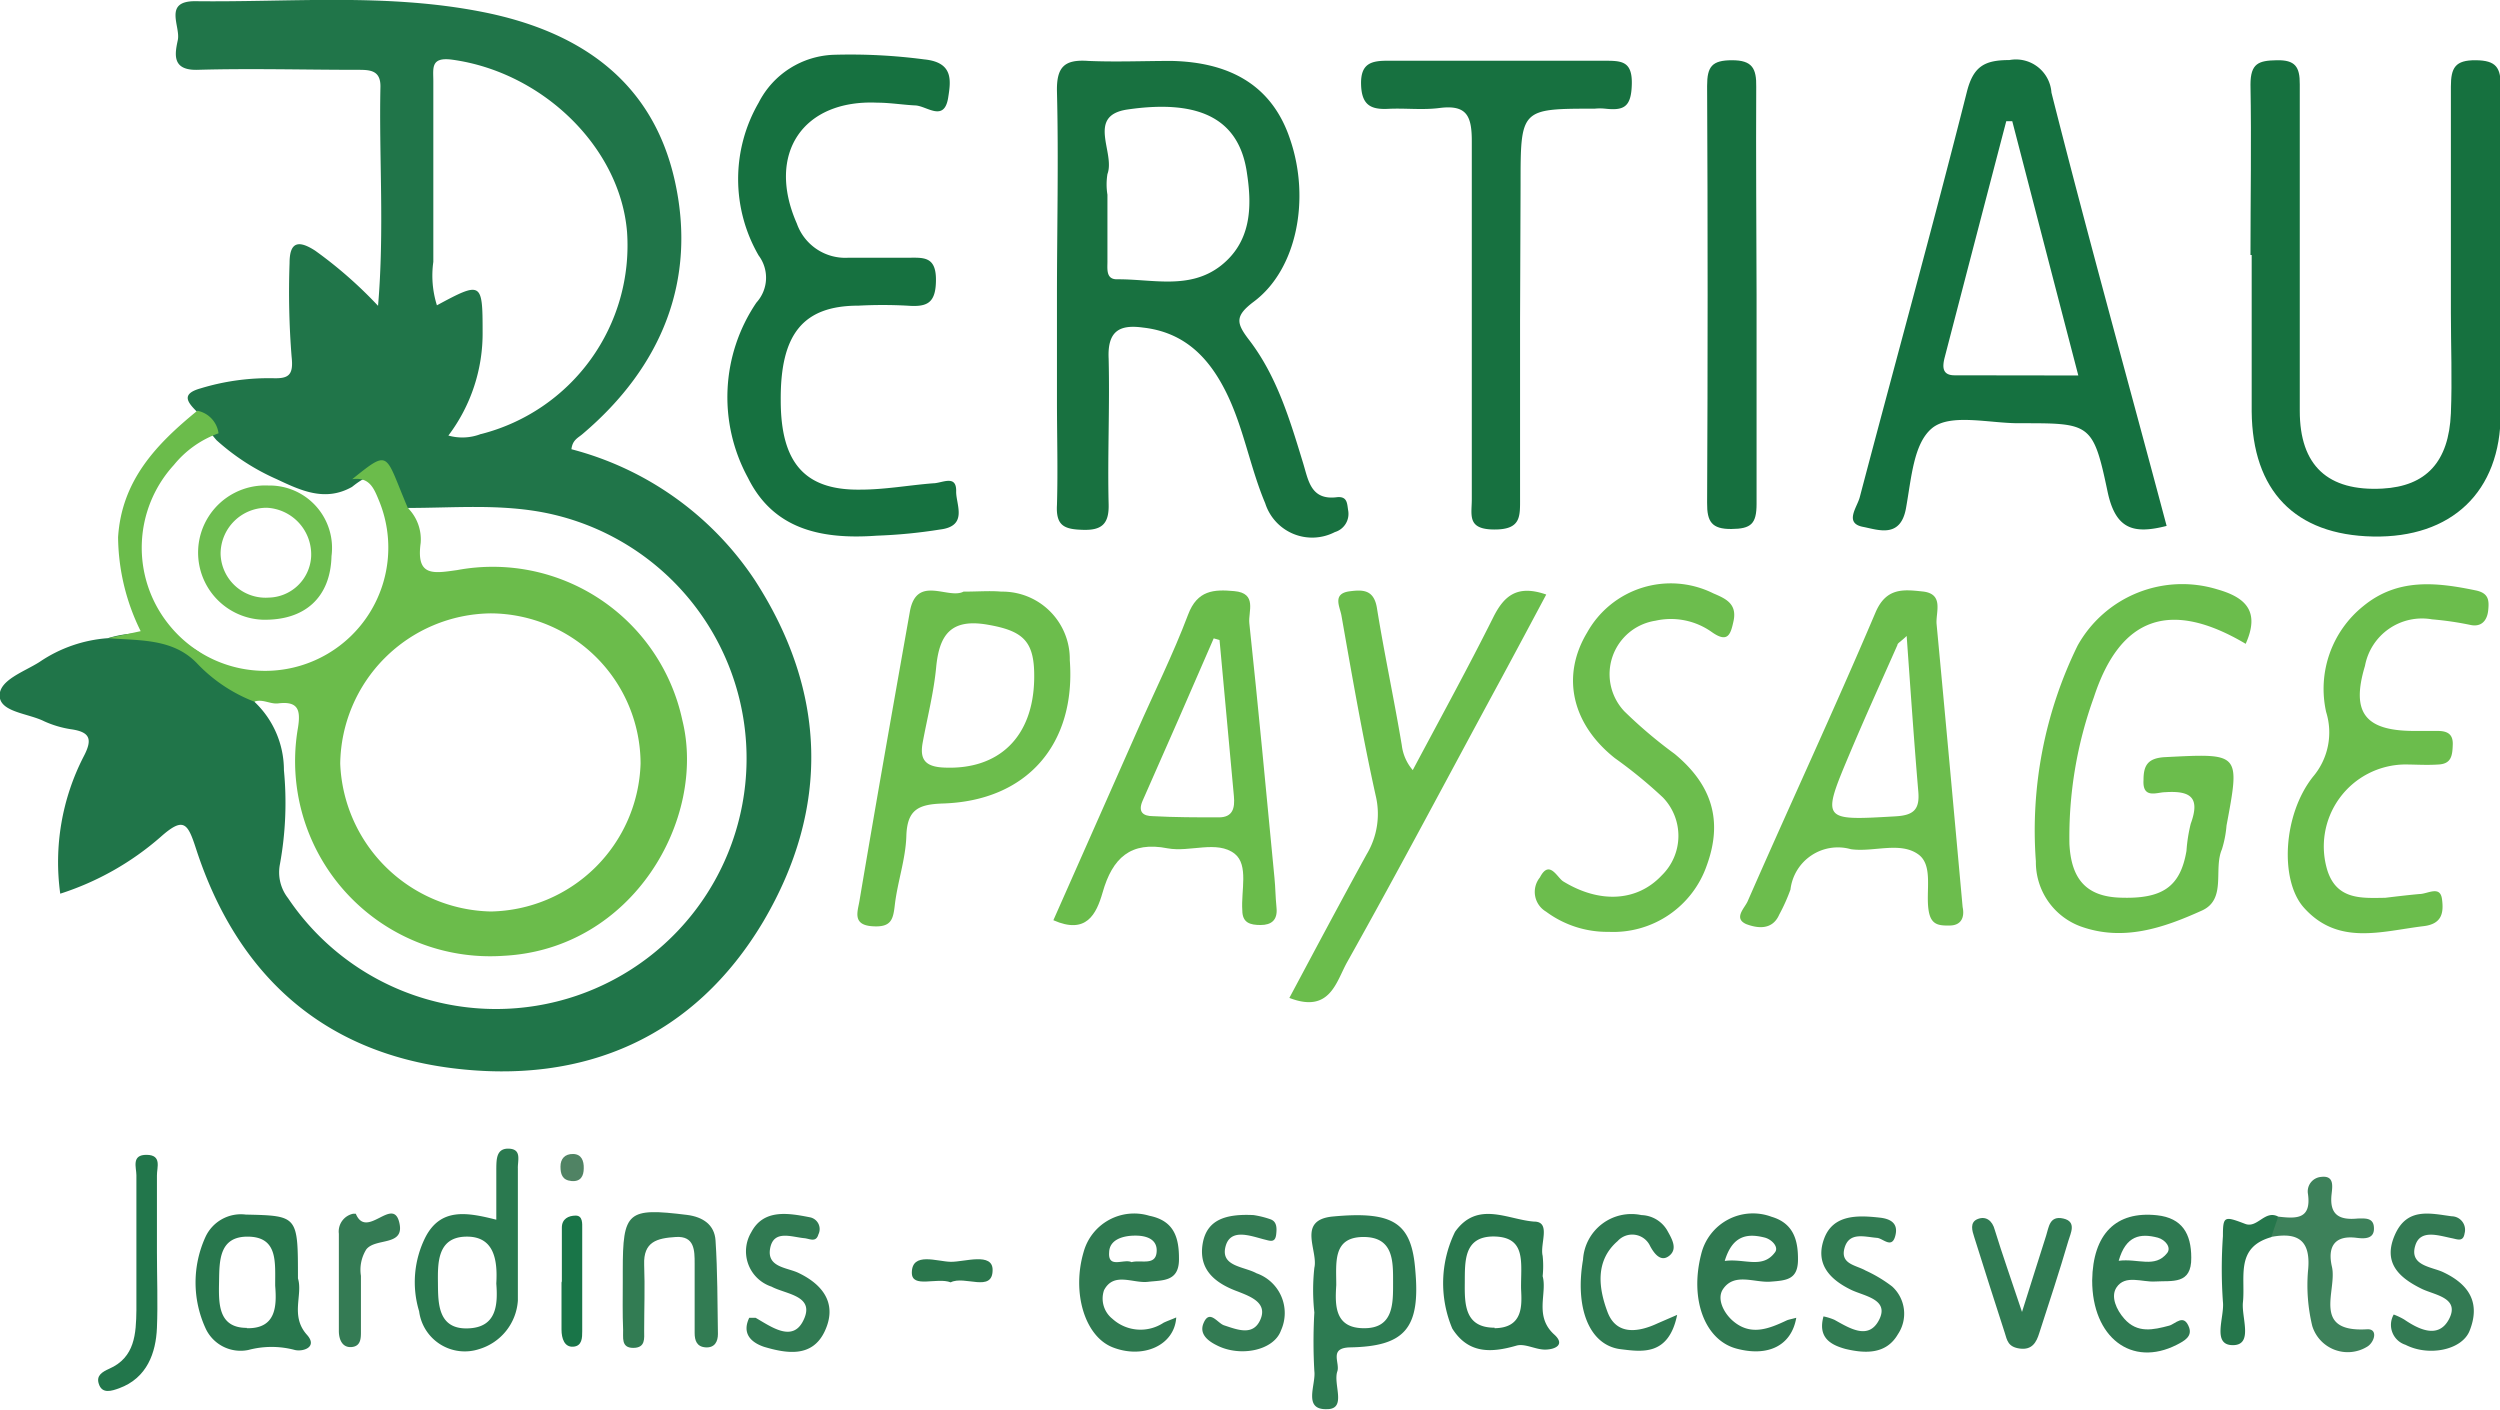 <svg id="Calque_1" data-name="Calque 1" xmlns="http://www.w3.org/2000/svg" viewBox="0 0 146.08 82.37"><defs><style>.cls-1{fill:#16713f;}.cls-2{fill:#167140;}.cls-3{fill:#177140;}.cls-4{fill:#6bbd4c;}.cls-5{fill:#16703f;}.cls-6{fill:#6cbd4d;}.cls-7{fill:#327c53;}.cls-8{fill:#3d815a;}.cls-9{fill:#337b53;}.cls-10{fill:#317b52;}.cls-11{fill:#307a52;}.cls-12{fill:#337a53;}.cls-13{fill:#2e7a51;}.cls-14{fill:#307b53;}.cls-15{fill:#22764b;}.cls-16{fill:#347b54;}.cls-17{fill:#25764b;}.cls-18{fill:#197548;}.cls-19{fill:#2a764c;}.cls-20{fill:#508364;}.cls-21{fill:#207549;}.cls-22{fill:#187140;}.cls-23{fill:#6bbc4b;}.cls-24{fill:#157140;}.cls-25{fill:#6abc4b;}.cls-26{fill:#6cbd4c;}.cls-27{fill:#2d7b52;}.cls-28{fill:#2a794f;}.cls-29{fill:#28774d;}.cls-30{fill:#29774d;}.cls-31{fill:#2e7951;}.cls-32{fill:#2f7850;}.cls-33{fill:#2f7950;}.cls-34{fill:#6dbd4f;}</style></defs><title>logo-mobilePlan de travail 1</title><path class="cls-1" d="M131.5,14.9c0-3.32.06-6.64,0-9.95,0-1.26.48-1.41,1.54-1.43s1.35.37,1.34,1.41c0,6.36,0,12.72,0,19.08,0,3.2,1.64,4.71,4.83,4.54,2.55-.14,3.88-1.55,4-4.4.08-2,0-3.93,0-5.89,0-4.4,0-8.8,0-13.2,0-1.1.25-1.55,1.45-1.54s1.47.43,1.46,1.55c-.05,6.36,0,12.72,0,19.08,0,4.61-2.89,7.29-7.46,7.2s-7.05-2.68-7.09-7.31c0-3.05,0-6.1,0-9.14Z"/><path class="cls-2" d="M51.24,31.3c-3.39.25-6.09-.45-7.54-3.39a9.84,9.84,0,0,1,.5-10.23,2.16,2.16,0,0,0,.13-2.75,8.91,8.91,0,0,1,0-8.93,5.12,5.12,0,0,1,4.43-2.8A33,33,0,0,1,54,3.47c1.73.17,1.56,1.25,1.4,2.26-.24,1.42-1.24.46-1.92.43S52,6,51.27,6c-4.37-.2-6.5,3-4.71,7.06a3,3,0,0,0,3,2c1.15,0,2.3,0,3.45,0,.91,0,1.68-.12,1.68,1.28s-.53,1.61-1.69,1.52a26.89,26.89,0,0,0-2.84,0c-3.24,0-4.57,1.67-4.54,5.54,0,3.66,1.42,5.26,4.66,5.21,1.42,0,2.83-.26,4.24-.37.53,0,1.39-.55,1.35.5,0,.76.7,2-.94,2.2A29.82,29.82,0,0,1,51.24,31.3Z"/><path class="cls-3" d="M88.82,18.73c0,3.45,0,6.9,0,10.36,0,1.09.07,1.86-1.52,1.85S86,30.1,86,29.17c0-7,0-13.95,0-20.93,0-1.47-.3-2.13-1.88-1.93-1,.13-2,0-3,.05s-1.56-.2-1.59-1.43.6-1.39,1.6-1.38c4.2,0,8.4,0,12.6,0,1,0,1.65,0,1.62,1.36s-.47,1.56-1.56,1.44a3.11,3.11,0,0,0-.61,0c-4.33,0-4.33,0-4.33,4.45Z"/><path class="cls-4" d="M131.22,37.62c-4.4-2.61-7.33-1.59-8.87,3.12a24,24,0,0,0-1.43,8.56c.1,2.08,1,3.07,2.92,3.15,2.52.1,3.56-.63,3.92-2.73a9.09,9.09,0,0,1,.25-1.59c.56-1.53,0-1.94-1.5-1.84-.46,0-1.33.42-1.26-.71,0-.84.23-1.29,1.28-1.34,4.37-.22,4.37-.27,3.57,4a6.34,6.34,0,0,1-.27,1.39c-.51,1.18.3,2.94-1.2,3.59-2.22,1-4.57,1.81-7.06.91a4,4,0,0,1-2.61-3.8,24.54,24.54,0,0,1,2.44-12.61,7,7,0,0,1,8.17-3.28C131.22,34.91,132.07,35.72,131.22,37.62Z"/><path class="cls-4" d="M82.55,45c1.65-3.1,3.24-6,4.71-8.94.64-1.28,1.42-1.9,3.09-1.32-.89,1.67-1.76,3.3-2.64,4.93-3,5.53-5.92,11.07-9,16.56-.64,1.15-1,3-3.37,2.08,1.51-2.83,3-5.63,4.51-8.38a4.58,4.58,0,0,0,.53-3.46c-.77-3.48-1.38-7-2-10.52-.1-.52-.54-1.27.49-1.4.77-.1,1.42-.1,1.59,1,.43,2.66,1,5.31,1.45,8A2.73,2.73,0,0,0,82.55,45Z"/><path class="cls-5" d="M102.64,17.26c0,4.06,0,8.12,0,12.18,0,1.17-.32,1.46-1.47,1.47s-1.43-.43-1.42-1.52q.06-12.18,0-24.37c0-1.13.28-1.5,1.46-1.5s1.43.48,1.41,1.56C102.6,9.14,102.63,13.2,102.64,17.26Z"/><path class="cls-4" d="M139.37,52.46c.67-.08,1.34-.16,2-.22.48,0,1.21-.52,1.32.29s0,1.47-1.1,1.59c-2.46.3-5,1.16-7-1.12-1.38-1.6-1.19-5.4.56-7.61a4,4,0,0,0,.77-3.79,6.2,6.2,0,0,1,2.18-6.19c2-1.64,4.26-1.39,6.57-.91.76.16.78.59.72,1.17s-.39,1-1.07.84a18.38,18.38,0,0,0-2.21-.32,3.39,3.39,0,0,0-3.92,2.72c-.82,2.72,0,3.78,2.81,3.8h1.42c.53,0,.92.14.9.79s-.08,1.12-.81,1.17-1.35,0-2,0A4.79,4.79,0,0,0,136,50.88C136.56,52.59,138,52.48,139.37,52.46Z"/><path class="cls-6" d="M94,54.45a6,6,0,0,1-3.66-1.18,1.34,1.34,0,0,1-.36-2c.55-1.07,1,0,1.36.23,2.12,1.3,4.31,1.19,5.75-.34a3.23,3.23,0,0,0,.08-4.56,27.07,27.07,0,0,0-2.81-2.3c-2.52-2-3.15-4.8-1.62-7.34a5.59,5.59,0,0,1,7.37-2.29c.7.3,1.39.59,1.19,1.59-.17.79-.32,1.35-1.28.67a4.12,4.12,0,0,0-3.29-.66,3.16,3.16,0,0,0-1.81,5.3,27,27,0,0,0,2.93,2.48c2.2,1.82,2.82,3.92,1.89,6.49A5.78,5.78,0,0,1,94,54.45Z"/><path class="cls-7" d="M36.39,74.86v-.61c0-3.47.27-3.69,3.76-3.26.93.12,1.6.58,1.66,1.49.12,1.82.11,3.64.14,5.47,0,.43-.18.81-.71.78s-.65-.41-.65-.84c0-1.36,0-2.71,0-4.06,0-.76,0-1.62-1.1-1.55s-1.9.27-1.85,1.62,0,2.57,0,3.86c0,.44.09,1-.64,1s-.57-.63-.59-1.06C36.37,76.75,36.39,75.8,36.39,74.86Z"/><path class="cls-8" d="M133.12,71.09c1,.11,1.95.2,1.74-1.32a.85.85,0,0,1,.76-1c.78-.1.67.54.62,1-.14,1.21.44,1.54,1.53,1.43.38,0,.89-.07.94.48.07.72-.52.71-1,.65-1.38-.18-1.7.61-1.45,1.69.32,1.38-1.24,3.87,2.09,3.65.6,0,.4.73,0,1a2.17,2.17,0,0,1-3.24-1.19,10.17,10.17,0,0,1-.25-3.2c.19-1.78-.55-2.31-2.17-2C132.45,71.75,132.8,71.43,133.12,71.09Z"/><path class="cls-9" d="M73.25,71a5.45,5.45,0,0,1,1,.25c.37.14.36.53.32.88-.06.52-.37.37-.71.29-.84-.22-2-.67-2.26.46S72.7,74,73.42,74.4a2.46,2.46,0,0,1,1.43,3.34c-.42,1.18-2.39,1.57-3.75.87-.53-.26-1-.65-.8-1.23.35-.94.83-.07,1.22.06.79.26,1.71.64,2.13-.34s-.58-1.34-1.31-1.63C71.05,75,70,74.22,70.28,72.64,70.53,71.26,71.63,70.92,73.25,71Z"/><path class="cls-10" d="M106.55,76.92a3.26,3.26,0,0,1,.64.2c.9.5,2,1.2,2.61,0s-.86-1.38-1.63-1.75c-1.32-.64-2.11-1.57-1.58-3s2-1.36,3.26-1.22c.62.07,1.06.33.91,1-.19.88-.73.2-1.09.18-.73-.06-1.62-.36-1.89.59s.67,1,1.23,1.32a8,8,0,0,1,1.55.93,2.15,2.15,0,0,1,.34,2.79c-.68,1.18-1.9,1.14-3.07.86C106.92,78.57,106.22,78.13,106.55,76.92Z"/><path class="cls-11" d="M43.78,77c.13,0,.28,0,.37,0,.92.53,2.15,1.44,2.78.18.75-1.48-1-1.54-1.85-2A2.17,2.17,0,0,1,43.9,72c.72-1.37,2.16-1.12,3.43-.87a.7.7,0,0,1,.49,1c-.14.49-.51.25-.82.22-.76-.07-1.8-.51-2,.6s1,1.11,1.66,1.43c1.5.72,2.26,1.86,1.53,3.41s-2.22,1.3-3.54.91C43.88,78.44,43.34,77.92,43.78,77Z"/><path class="cls-12" d="M139.87,76.81a3.94,3.94,0,0,1,.61.29c.88.6,2,1.13,2.61,0,.68-1.27-.82-1.42-1.58-1.79-1.37-.67-2.28-1.55-1.57-3.16s2.05-1.25,3.32-1.08a.79.79,0,0,1,.75,1c-.08.52-.43.34-.75.28-.79-.16-1.84-.53-2.13.43-.37,1.2,1,1.24,1.66,1.57,1.53.73,2.15,1.82,1.51,3.42-.46,1.13-2.4,1.5-3.74.81A1.22,1.22,0,0,1,139.87,76.81Z"/><path class="cls-13" d="M98,76.83c-.5,2.42-2.06,2.16-3.35,2-1.81-.26-2.63-2.44-2.15-5.23A2.83,2.83,0,0,1,95.91,71a1.81,1.81,0,0,1,1.5.88c.26.47.63,1.06.16,1.47s-.86,0-1.15-.54a1.15,1.15,0,0,0-1.9-.29c-1.34,1.16-1.1,2.78-.59,4.14s1.77,1.21,2.94.66Z"/><path class="cls-14" d="M118.15,76.66c.57-1.83,1-3.15,1.41-4.46.16-.49.19-1.18,1-1s.42.88.3,1.3c-.53,1.81-1.12,3.6-1.7,5.39-.17.56-.43,1-1.13.91s-.75-.48-.89-.93c-.6-1.86-1.2-3.72-1.78-5.58-.12-.37-.28-.87.2-1.06s.86.09,1,.64C117,73.3,117.51,74.74,118.15,76.66Z"/><path class="cls-15" d="M9.17,73.14c0,1.48.06,3,0,4.45s-.57,2.93-2.21,3.53c-.42.15-1,.36-1.19-.27-.15-.47.19-.68.61-.87,1.51-.66,1.57-2.06,1.59-3.42,0-2.63,0-5.26,0-7.89,0-.45-.31-1.2.6-1.19s.59.75.6,1.21c0,1.48,0,3,0,4.45Z"/><path class="cls-16" d="M20.64,70.92s.14,0,.15,0c.63,1.52,2.14-1,2.53.47s-1.38.91-1.92,1.62a2.25,2.25,0,0,0-.31,1.54c0,1.08,0,2.17,0,3.25,0,.39,0,.86-.54.91s-.75-.43-.75-.94c0-1.89,0-3.79,0-5.68A1.06,1.06,0,0,1,20.64,70.92Z"/><path class="cls-17" d="M133.12,71.09l-.41,1.2c-2.11.6-1.5,2.33-1.65,3.8-.1.89.63,2.52-.6,2.51s-.47-1.64-.57-2.53a27.33,27.33,0,0,1,0-3.84c0-1.18.08-1.18,1.29-.72C131.9,71.8,132.34,70.67,133.12,71.09Z"/><path class="cls-18" d="M32.83,74.94c0-1.07,0-2.14,0-3.21,0-.51.39-.7.81-.7s.38.48.38.75q0,3,0,6c0,.38,0,.87-.52.91s-.69-.48-.69-1c0-.94,0-1.88,0-2.82Z"/><path class="cls-19" d="M55.55,74.93c-.8-.31-2.27.37-2.27-.56,0-1.24,1.48-.65,2.28-.64s2.45-.57,2.44.48C58,75.55,56.36,74.51,55.55,74.93Z"/><path class="cls-20" d="M34.11,68.26c0,.46-.18.8-.72.75s-.64-.41-.64-.85.25-.74.74-.73S34.12,67.83,34.11,68.26Z"/><path class="cls-21" d="M44.1,33.89a18.43,18.43,0,0,0-10.71-7.64c.06-.55.4-.67.65-.89,4.63-3.92,6.7-9,5.38-14.84S33.81,1.81,28.2.7,17,.14,11.39.07c-1.86,0-.83,1.47-1,2.27s-.37,1.78,1.15,1.74c3.11-.09,6.23,0,9.34,0,.71,0,1.37,0,1.35,1-.09,4.16.24,8.32-.14,12.79a25,25,0,0,0-3.67-3.22c-1-.65-1.5-.5-1.5.72a47.64,47.64,0,0,0,.12,5.48c.12,1.08-.18,1.28-1.1,1.25a13.65,13.65,0,0,0-4.21.59c-1.15.32-.8.79-.23,1.36a9,9,0,0,0,1.15,1.67A13.15,13.15,0,0,0,16.17,28c1.4.66,2.83,1.34,4.4.45,1-.8,1.93-1.18,2.48.49a1.6,1.6,0,0,0,.8.95c0-.07,0-.14,0-.21,2.69,0,5.4-.25,8.09.3a14.64,14.64,0,1,1-15.11,22.5,2.45,2.45,0,0,1-.47-2A20,20,0,0,0,16.59,45a5.49,5.49,0,0,0-1.73-4,2,2,0,0,1,.38-.29l-.09-.07a11.07,11.07,0,0,1-2.35-1.47,6.12,6.12,0,0,0-6.49-1.88,8.11,8.11,0,0,0-4,1.39c-.89.57-2.38,1.06-2.33,2s1.68,1,2.61,1.47a6,6,0,0,0,1.55.46c1.14.16,1.28.59.74,1.61a13.49,13.49,0,0,0-1.36,8A16.61,16.61,0,0,0,9.39,48.9c1.35-1.2,1.58-.8,2.07.71,2.37,7.28,7.33,11.86,15,12.81s14.11-1.79,18.15-8.59C48.5,47.22,48.33,40.42,44.1,33.89Zm-16-8.53a3,3,0,0,1-1.9.09,9.91,9.91,0,0,0,2-6.07c0-2.91-.06-2.95-2.67-1.54a5.79,5.79,0,0,1-.21-2.54c0-3.52,0-7,0-10.57,0-.75-.17-1.42,1.12-1.24,5.27.73,9.8,5.12,10.2,10.07A11.37,11.37,0,0,1,28.12,25.36Z"/><path class="cls-22" d="M78.14,29.05c-1.56.21-1.69-1-2-2C75.37,24.53,74.62,22,73,19.88c-.77-1-.86-1.41.27-2.26,2.51-1.88,3.31-6,2.11-9.49-1-3-3.33-4.49-6.92-4.57-1.62,0-3.25.07-4.86,0-1.4-.1-1.87.34-1.84,1.79.1,4,0,8,0,12v6.08c0,2,.06,4.06,0,6.08-.07,1.24.46,1.42,1.53,1.45s1.52-.33,1.49-1.49c-.07-2.83.07-5.68,0-8.51-.08-1.66.68-2,2-1.82,2.41.27,3.85,1.73,4.87,3.79s1.39,4.37,2.28,6.48A2.88,2.88,0,0,0,78,31.09a1.11,1.11,0,0,0,.78-1.24C78.71,29.45,78.75,29,78.14,29.05ZM71.33,15.53c-1.83,1.42-4,.77-6.07.79-.67,0-.54-.66-.55-1.1,0-1.28,0-2.56,0-3.84a3.75,3.75,0,0,1,0-1.21c.47-1.25-1.25-3.41,1.16-3.77,4.38-.64,6.58.65,7,3.77C73.17,12.15,73.09,14.15,71.33,15.53Z"/><path class="cls-23" d="M39.87,42.08a11.33,11.33,0,0,0-13.15-8.77c-1.41.2-2.41.39-2.14-1.58a2.6,2.6,0,0,0-.75-2.05c-1.36-3.18-1-3.49-3.25-1.68,1-.14,1.26.51,1.56,1.24A7.2,7.2,0,0,1,9.83,36.45a7.16,7.16,0,0,1,.33-9.28,5.93,5.93,0,0,1,2.61-1.85h0A1.55,1.55,0,0,0,11.53,24c-2.38,1.94-4.42,4.06-4.63,7.39a12.61,12.61,0,0,0,1.32,5.49l-1.91.41c1.86.15,3.83,0,5.24,1.51A9.15,9.15,0,0,0,14.86,41c.48-.18.93.16,1.4.1,1.16-.14,1.32.38,1.15,1.43a11.4,11.4,0,0,0,12,13.32C37,55.47,41.3,47.83,39.87,42.08ZM28.68,53.26a9,9,0,0,1-8.8-8.63,8.9,8.9,0,0,1,8.8-8.79,8.8,8.8,0,0,1,8.75,8.78A8.92,8.92,0,0,1,28.68,53.26Z"/><path class="cls-24" d="M119.87,5.41a2.08,2.08,0,0,0-2.46-1.9c-1.43,0-2.1.35-2.48,1.85-2,7.91-4.18,15.79-6.26,23.69-.15.59-.94,1.53.21,1.74.87.17,2.17.68,2.49-1.09s.44-3.77,1.51-4.67,3.37-.29,5.11-.3c4.14,0,4.31-.05,5.16,4,.47,2.22,1.53,2.49,3.45,2C124.34,22.23,122,13.84,119.87,5.41Zm-5.66,16.52c-.73,0-.71-.5-.59-1q1.8-6.93,3.61-13.85l.35,0c1.25,4.82,2.5,9.64,3.86,14.86Z"/><path class="cls-6" d="M114.68,53c-.5-5.51-1-11-1.52-16.52-.07-.68.47-1.79-.83-1.92-1.12-.12-2.13-.23-2.75,1.25-2.4,5.65-5,11.23-7.46,16.85-.18.41-.85,1-.08,1.34.59.22,1.5.4,1.92-.55a10.68,10.68,0,0,0,.66-1.47,2.79,2.79,0,0,1,3.53-2.36c1.32.19,2.88-.47,3.95.31.87.64.42,2.14.59,3.25.13.88.6.91,1.25.9S114.81,53.61,114.68,53Zm-3.92-5.3c-4.33.25-4.34.28-2.66-3.71.89-2.11,1.84-4.2,2.77-6.3,0-.11.18-.18.54-.53.23,3.21.43,6.15.68,9.09C112.18,47.29,111.83,47.64,110.76,47.7Z"/><path class="cls-25" d="M74.47,51.3c-.48-5-.94-9.93-1.47-14.89-.07-.67.48-1.75-.88-1.87-1.19-.11-2.16-.06-2.7,1.38-.88,2.33-2,4.57-3,6.85q-2.44,5.52-4.87,11c1.92.85,2.51-.34,2.88-1.63.57-2,1.63-3,3.8-2.57,1.3.24,2.89-.49,3.92.32.82.66.36,2.17.44,3.3,0,.73.45.86,1.07.86s1-.28.93-1S74.53,51.9,74.47,51.3ZM71.2,47.76c-1.28,0-2.55,0-3.83-.07-.57,0-.89-.24-.61-.89q2.1-4.74,4.16-9.5l.34.1.84,9.13C72.16,47.2,72.05,47.77,71.2,47.76Z"/><path class="cls-26" d="M62.51,38.57a3.94,3.94,0,0,0-4-4c-.67-.06-1.35,0-2.21,0-.89.47-2.73-1-3.13,1.14-1,5.64-2,11.29-2.95,16.93-.1.61-.43,1.39.72,1.48s1.25-.39,1.35-1.28c.16-1.33.63-2.65.67-4,.05-1.54.71-1.84,2.13-1.89C60,46.8,62.88,43.49,62.51,38.57Zm-7.36,6.28c-1.12-.05-1.42-.5-1.23-1.49.27-1.45.64-2.89.78-4.35.18-1.91.85-2.88,3-2.51s2.77,1,2.73,3.18C60.37,43.07,58.36,45,55.15,44.85Z"/><path class="cls-27" d="M82.7,74.24c-.21-2.75-1.22-3.49-4.79-3.16-2.17.19-.87,2-1.11,3a12,12,0,0,0,0,2.61,30.15,30.15,0,0,0,0,3.43c.1.79-.69,2.27.74,2.22,1.17,0,.35-1.45.6-2.2.18-.5-.52-1.38.75-1.41C82.1,78.67,83,77.61,82.7,74.24Zm-3,3.37c-1.74,0-1.69-1.38-1.62-2.52,0-1.34-.21-2.8,1.58-2.81s1.74,1.46,1.74,2.66S81.44,77.6,79.74,77.61Z"/><path class="cls-28" d="M29.77,67.12c-.77-.05-.76.61-.77,1.15,0,.94,0,1.89,0,3-1.7-.43-3.23-.71-4.13,1a5.85,5.85,0,0,0-.38,4.35A2.69,2.69,0,0,0,28,78.83,3.18,3.18,0,0,0,30.26,76c0-2.58,0-5.15,0-7.72C30.24,67.83,30.5,67.17,29.77,67.12Zm-2.43,10.5c-1.75.06-1.74-1.47-1.75-2.61s-.07-2.7,1.61-2.75S29.08,73.62,29,75C29.1,76.28,29,77.57,27.34,77.62Z"/><path class="cls-29" d="M17.94,78c-1-1.11-.23-2.34-.53-3.3,0-3.67,0-3.66-3.05-3.73A2.28,2.28,0,0,0,12,72.29a6.41,6.41,0,0,0,0,5.3,2.25,2.25,0,0,0,2.52,1.29,5.25,5.25,0,0,1,2.7,0C17.7,79,18.58,78.72,17.94,78Zm-3.52-.41c-1.71,0-1.64-1.49-1.62-2.71s0-2.66,1.73-2.62,1.54,1.52,1.55,2.87C16.17,76.28,16.16,77.65,14.42,77.61Z"/><path class="cls-30" d="M90.84,78c-1.22-1.08-.42-2.42-.7-3.43a5.7,5.7,0,0,0,0-1.19c-.17-.7.51-2-.5-2-1.53-.11-3.31-1.25-4.62.6a6.83,6.83,0,0,0-.16,5.65c.93,1.47,2.25,1.43,3.74,1,.5-.15,1.13.24,1.7.23S91.46,78.58,90.84,78Zm-3.51-.42c-1.75,0-1.75-1.38-1.74-2.62s-.07-2.69,1.65-2.71c2,0,1.61,1.57,1.64,3.08C88.93,76.29,89,77.59,87.33,77.61Z"/><path class="cls-31" d="M126.75,77.46c-.94.25-1.86.46-2.62-.4-.47-.53-.81-1.3-.46-1.83.51-.77,1.49-.3,2.26-.35,1-.06,2.13.2,2.11-1.39,0-1.4-.53-2.32-2-2.48-2.4-.26-3.75,1.09-3.79,3.81,0,3.32,2.3,5.1,4.94,3.76.45-.23.9-.48.73-1C127.61,76.72,127.12,77.36,126.75,77.46Zm-.66-5.14c.43.12.8.57.54.9-.71.9-1.71.3-2.83.45C124.22,72.19,125.07,72.05,126.09,72.32Z"/><path class="cls-32" d="M101.22,77.15c-.53-.48-.9-1.27-.55-1.81.66-1,1.84-.38,2.78-.45s1.6-.12,1.61-1.27-.26-2.14-1.54-2.52a3.11,3.11,0,0,0-4.12,2.2c-.67,2.62.21,5,2.06,5.5s3.22-.17,3.5-1.8c-.29.08-.43.1-.55.15C103.35,77.65,102.27,78.09,101.22,77.15Zm1.88-4.84c.42.1.85.55.62.86-.73,1-1.79.35-2.94.51C101.23,72.18,102.1,72.06,103.1,72.31Z"/><path class="cls-33" d="M65,77.06a1.51,1.51,0,0,1-.49-1.67c.57-1.09,1.69-.39,2.56-.49s1.81,0,1.82-1.3-.29-2.27-1.73-2.56a3.06,3.06,0,0,0-3.84,2.11c-.7,2.37.06,4.92,1.68,5.57,1.78.71,3.63-.1,3.73-1.74-.27.12-.51.2-.74.31A2.44,2.44,0,0,1,65,77.06Zm1.36-4.86c.66,0,1.31.23,1.22,1s-.94.4-1.46.55c-.44-.22-1.39.41-1.31-.58C64.83,72.43,65.62,72.2,66.33,72.2Z"/><path class="cls-34" d="M15.69,28.37a3.92,3.92,0,1,0-.38,7.84c2.49.07,4-1.29,4.06-3.71A3.65,3.65,0,0,0,15.69,28.37Zm0,6.55a2.63,2.63,0,0,1-2.8-2.56,2.69,2.69,0,0,1,2.71-2.69,2.73,2.73,0,0,1,2.58,2.87A2.54,2.54,0,0,1,15.65,34.92Z"/></svg>